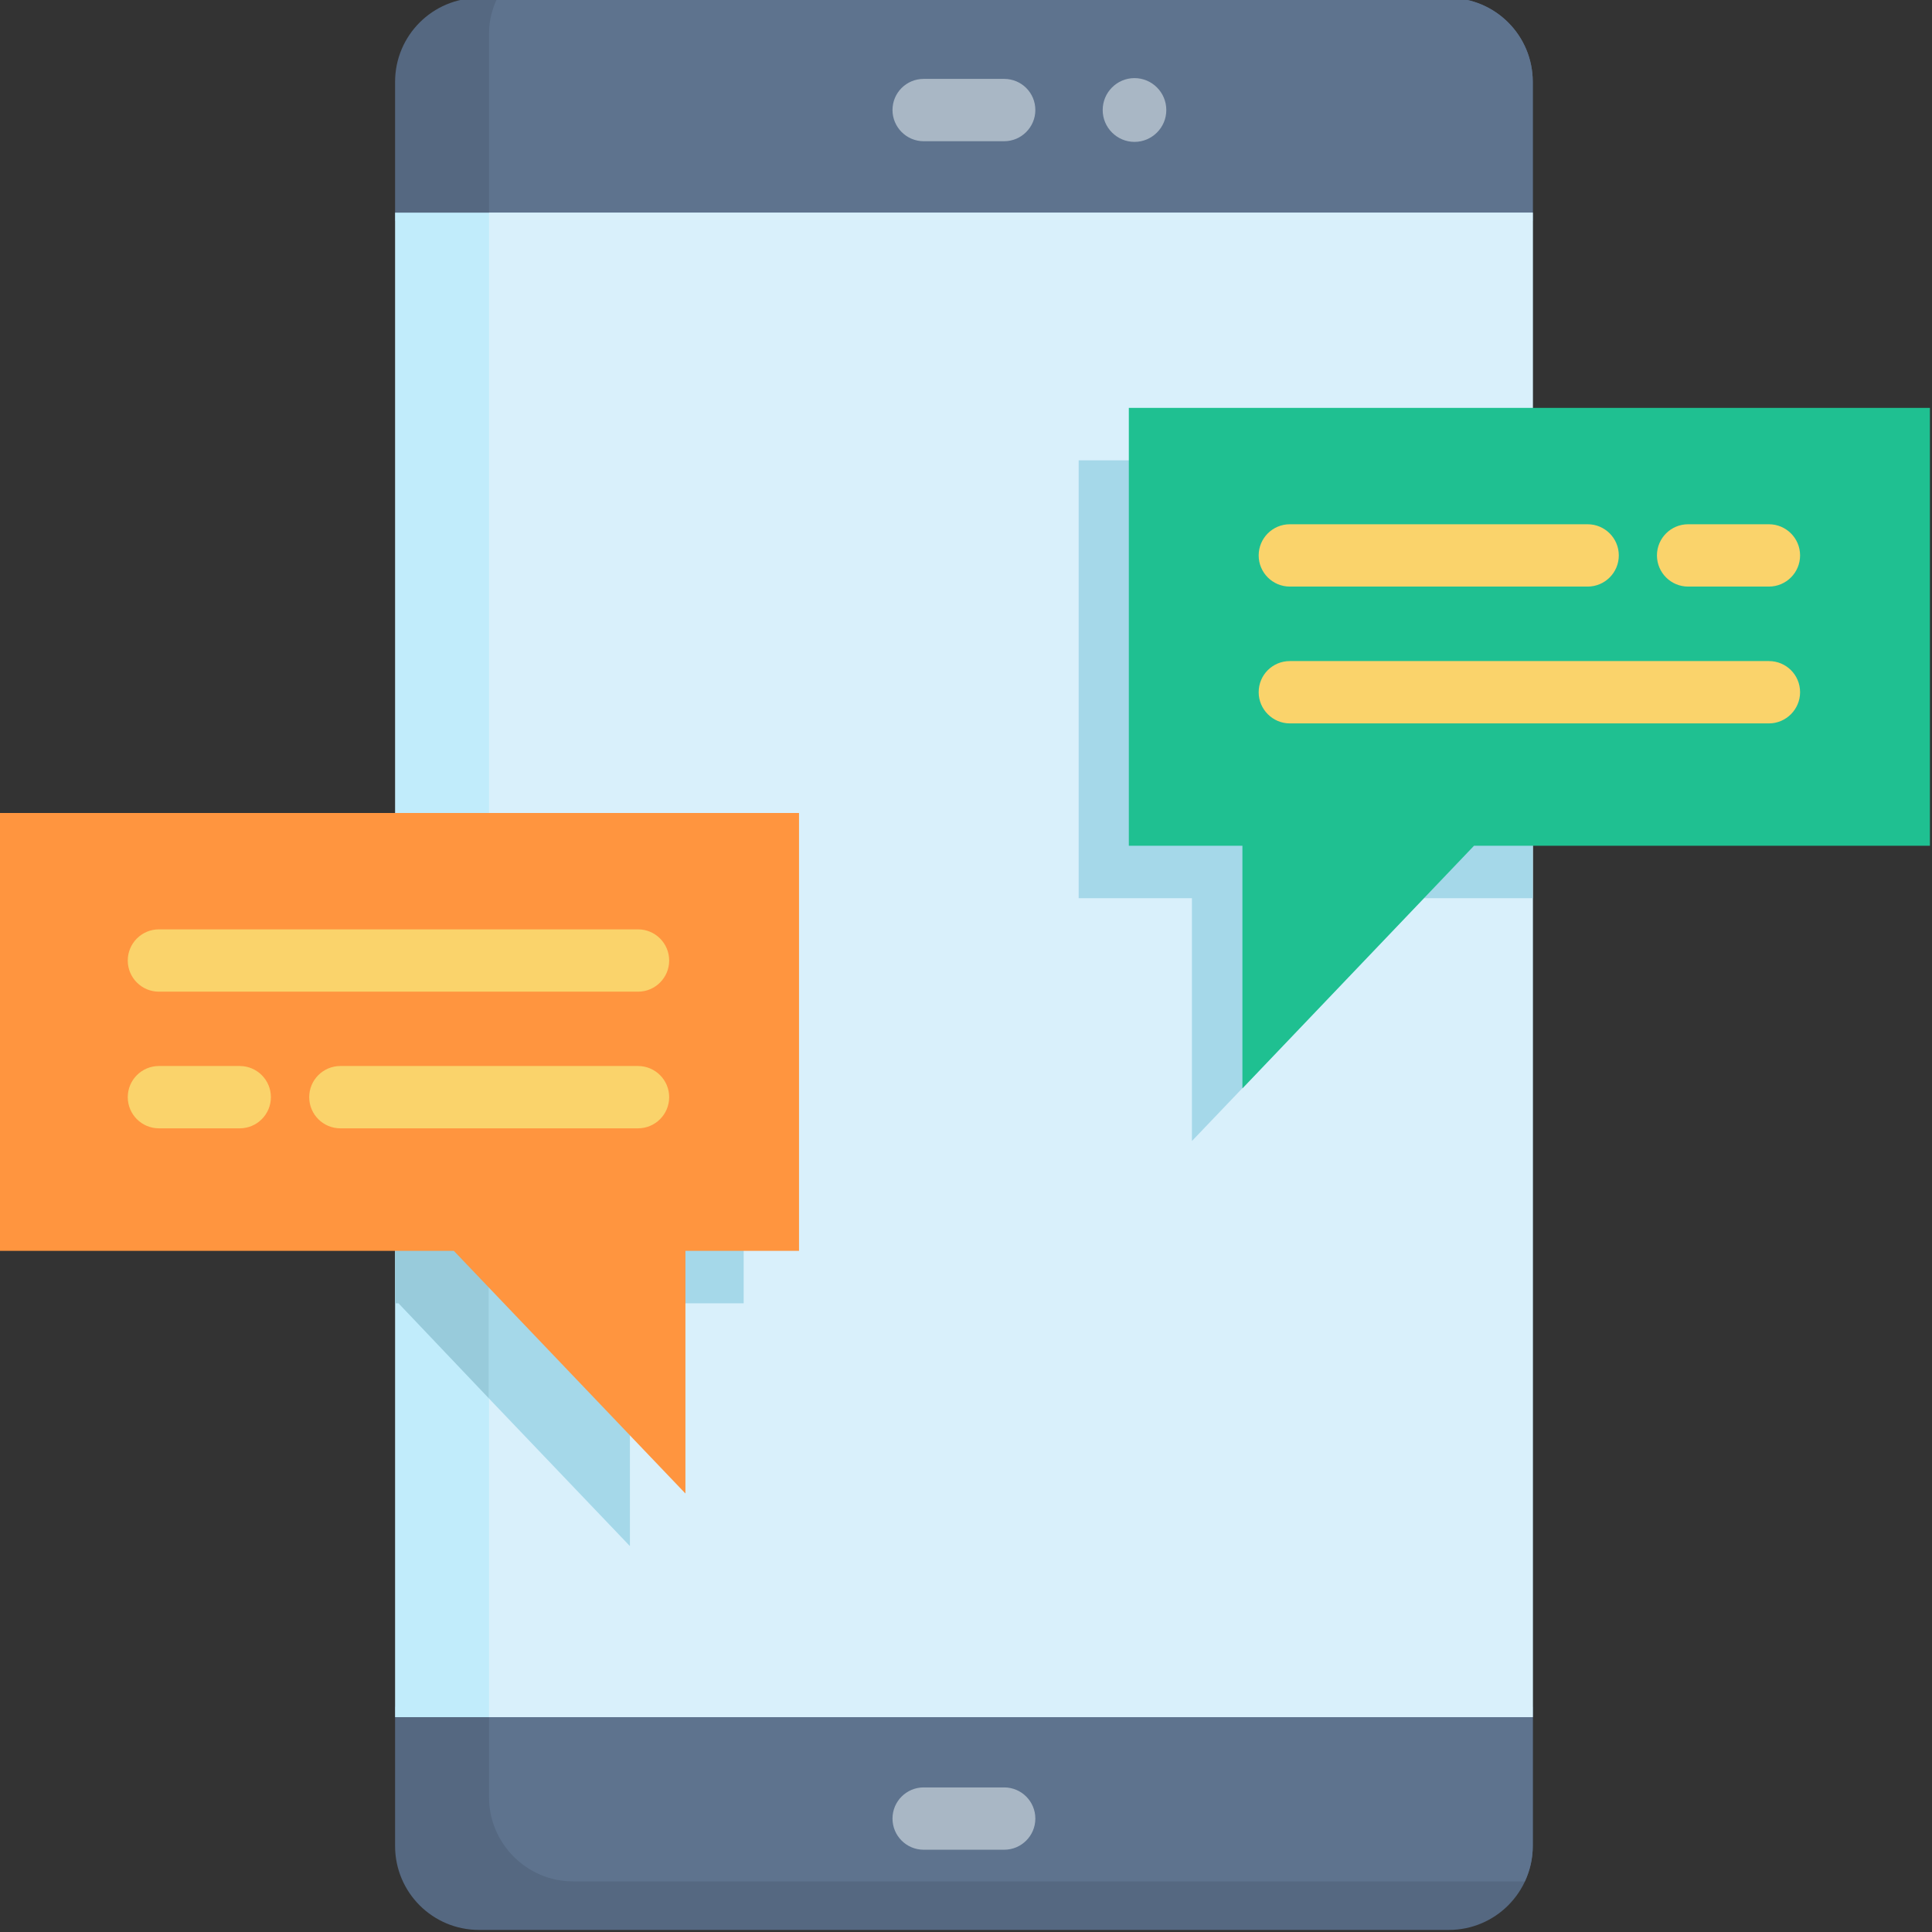 <?xml version="1.0" encoding="UTF-8"?><svg xmlns="http://www.w3.org/2000/svg" xmlns:xlink="http://www.w3.org/1999/xlink" height="46.5" preserveAspectRatio="xMidYMid meet" version="1.0" viewBox="0.8 0.8 46.5 46.5" width="46.5" zoomAndPan="magnify"><rect x="0.8" y="0.8" width="46.5" height="46.5" fill="#333333" stroke="none"/><g><g id="change1_1"><path d="M 10.309 45.23 C 10.309 46.348 11.215 47.25 12.328 47.25 L 35.672 47.25 C 36.785 47.25 37.691 46.348 37.691 45.23 L 37.691 41.883 L 10.309 41.883 L 10.309 45.23" fill="#556881"/></g><g id="change1_2"><path d="M 37.691 2.77 C 37.691 1.652 36.785 0.75 35.672 0.75 L 12.328 0.75 C 11.215 0.75 10.309 1.652 10.309 2.77 L 10.309 6.117 L 37.691 6.117 L 37.691 2.77" fill="#556881"/></g><g id="change2_1"><path d="M 37.691 5.918 L 37.691 42.129 L 10.309 42.129 L 10.309 5.918 L 37.691 5.918" fill="#c1ecfb"/></g><g id="change3_1"><path d="M 37.691 2.77 L 37.691 5.918 L 12.57 5.918 L 12.57 1.598 C 12.57 1.289 12.648 1.012 12.77 0.75 L 35.668 0.75 C 36.789 0.75 37.691 1.652 37.691 2.77" fill="#5e738e"/></g><g id="change3_2"><path d="M 37.691 42.129 L 37.691 45.23 C 37.691 45.539 37.621 45.82 37.5 46.082 L 14.59 46.082 C 13.48 46.082 12.57 45.168 12.57 44.059 L 12.57 42.129 L 37.691 42.129" fill="#5e738e"/></g><g id="change4_1"><path d="M 37.691 5.918 L 37.691 42.129 L 12.57 42.129 L 12.57 5.918 L 37.691 5.918" fill="#d9f0fb"/></g><g id="change5_1"><path d="M 37.691 11.879 L 37.691 22.418 L 35.07 22.418 L 29.488 28.262 L 29.488 22.418 L 26.762 22.418 L 26.762 11.879 L 37.691 11.879" fill="#a5d8e9"/></g><g id="change6_1"><path d="M 27.969 10.617 L 27.969 21.156 L 30.703 21.156 L 30.703 26.996 L 36.277 21.156 L 47.25 21.156 L 47.25 10.617 L 27.969 10.617" fill="#1fc091"/></g><g id="change7_1"><path d="M 41.43 14.918 L 43.375 14.918 C 43.789 14.918 44.125 14.582 44.125 14.168 C 44.125 13.754 43.789 13.418 43.375 13.418 L 41.43 13.418 C 41.016 13.418 40.68 13.754 40.68 14.168 C 40.68 14.582 41.016 14.918 41.43 14.918" fill="#fad36b"/></g><g id="change7_2"><path d="M 31.844 14.918 L 39.012 14.918 C 39.426 14.918 39.762 14.582 39.762 14.168 C 39.762 13.754 39.426 13.418 39.012 13.418 L 31.844 13.418 C 31.43 13.418 31.094 13.754 31.094 14.168 C 31.094 14.582 31.43 14.918 31.844 14.918" fill="#fad36b"/></g><g id="change7_3"><path d="M 31.844 18.211 L 43.375 18.211 C 43.789 18.211 44.125 17.871 44.125 17.461 C 44.125 17.043 43.789 16.711 43.375 16.711 L 31.844 16.711 C 31.43 16.711 31.094 17.043 31.094 17.461 C 31.094 17.871 31.43 18.211 31.844 18.211" fill="#fad36b"/></g><g id="change8_1"><path d="M 12.57 21.629 L 12.57 34.461 L 10.391 32.168 L 10.309 32.168 L 10.309 21.629 L 12.57 21.629" fill="#98cbdb"/></g><g id="change5_2"><path d="M 18.699 21.629 L 18.699 32.168 L 15.961 32.168 L 15.961 38.012 L 12.57 34.461 L 12.57 21.629 L 18.699 21.629" fill="#a5d8e9"/></g><g id="change9_1"><path d="M 20.031 20.367 L 20.031 30.906 L 17.297 30.906 L 17.297 36.746 L 11.723 30.906 L 0.75 30.906 L 0.75 20.367 L 20.031 20.367" fill="#ff953f"/></g><g id="change7_4"><path d="M 6.57 26.457 L 4.625 26.457 C 4.211 26.457 3.875 26.793 3.875 27.207 C 3.875 27.621 4.211 27.957 4.625 27.957 L 6.57 27.957 C 6.984 27.957 7.32 27.621 7.32 27.207 C 7.32 26.793 6.984 26.457 6.57 26.457" fill="#fad36b"/></g><g id="change7_5"><path d="M 16.156 26.457 L 8.992 26.457 C 8.578 26.457 8.242 26.793 8.242 27.207 C 8.242 27.621 8.578 27.957 8.992 27.957 L 16.156 27.957 C 16.57 27.957 16.906 27.621 16.906 27.207 C 16.906 26.793 16.57 26.457 16.156 26.457" fill="#fad36b"/></g><g id="change7_6"><path d="M 3.875 23.918 C 3.875 24.332 4.211 24.668 4.625 24.668 L 16.156 24.668 C 16.57 24.668 16.906 24.332 16.906 23.918 C 16.906 23.504 16.57 23.168 16.156 23.168 L 4.625 23.168 C 4.211 23.168 3.875 23.504 3.875 23.918" fill="#fad36b"/></g><g id="change10_1"><path d="M 24.969 2.699 L 23.031 2.699 C 22.617 2.699 22.281 3.031 22.281 3.449 C 22.281 3.859 22.617 4.199 23.031 4.199 L 24.969 4.199 C 25.383 4.199 25.719 3.859 25.719 3.449 C 25.719 3.031 25.383 2.699 24.969 2.699" fill="#a9b7c5"/></g><g id="change10_2"><path d="M 24.969 43.82 L 23.031 43.82 C 22.617 43.82 22.281 44.156 22.281 44.57 C 22.281 44.984 22.617 45.32 23.031 45.32 L 24.969 45.32 C 25.383 45.32 25.719 44.984 25.719 44.57 C 25.719 44.156 25.383 43.82 24.969 43.82" fill="#a9b7c5"/></g><g id="change10_3"><path d="M 28.105 2.68 C 27.684 2.68 27.34 3.023 27.34 3.449 C 27.34 3.871 27.684 4.215 28.105 4.215 C 28.527 4.215 28.871 3.871 28.871 3.449 C 28.871 3.023 28.527 2.68 28.105 2.68" fill="#a9b7c5"/></g></g></svg>
